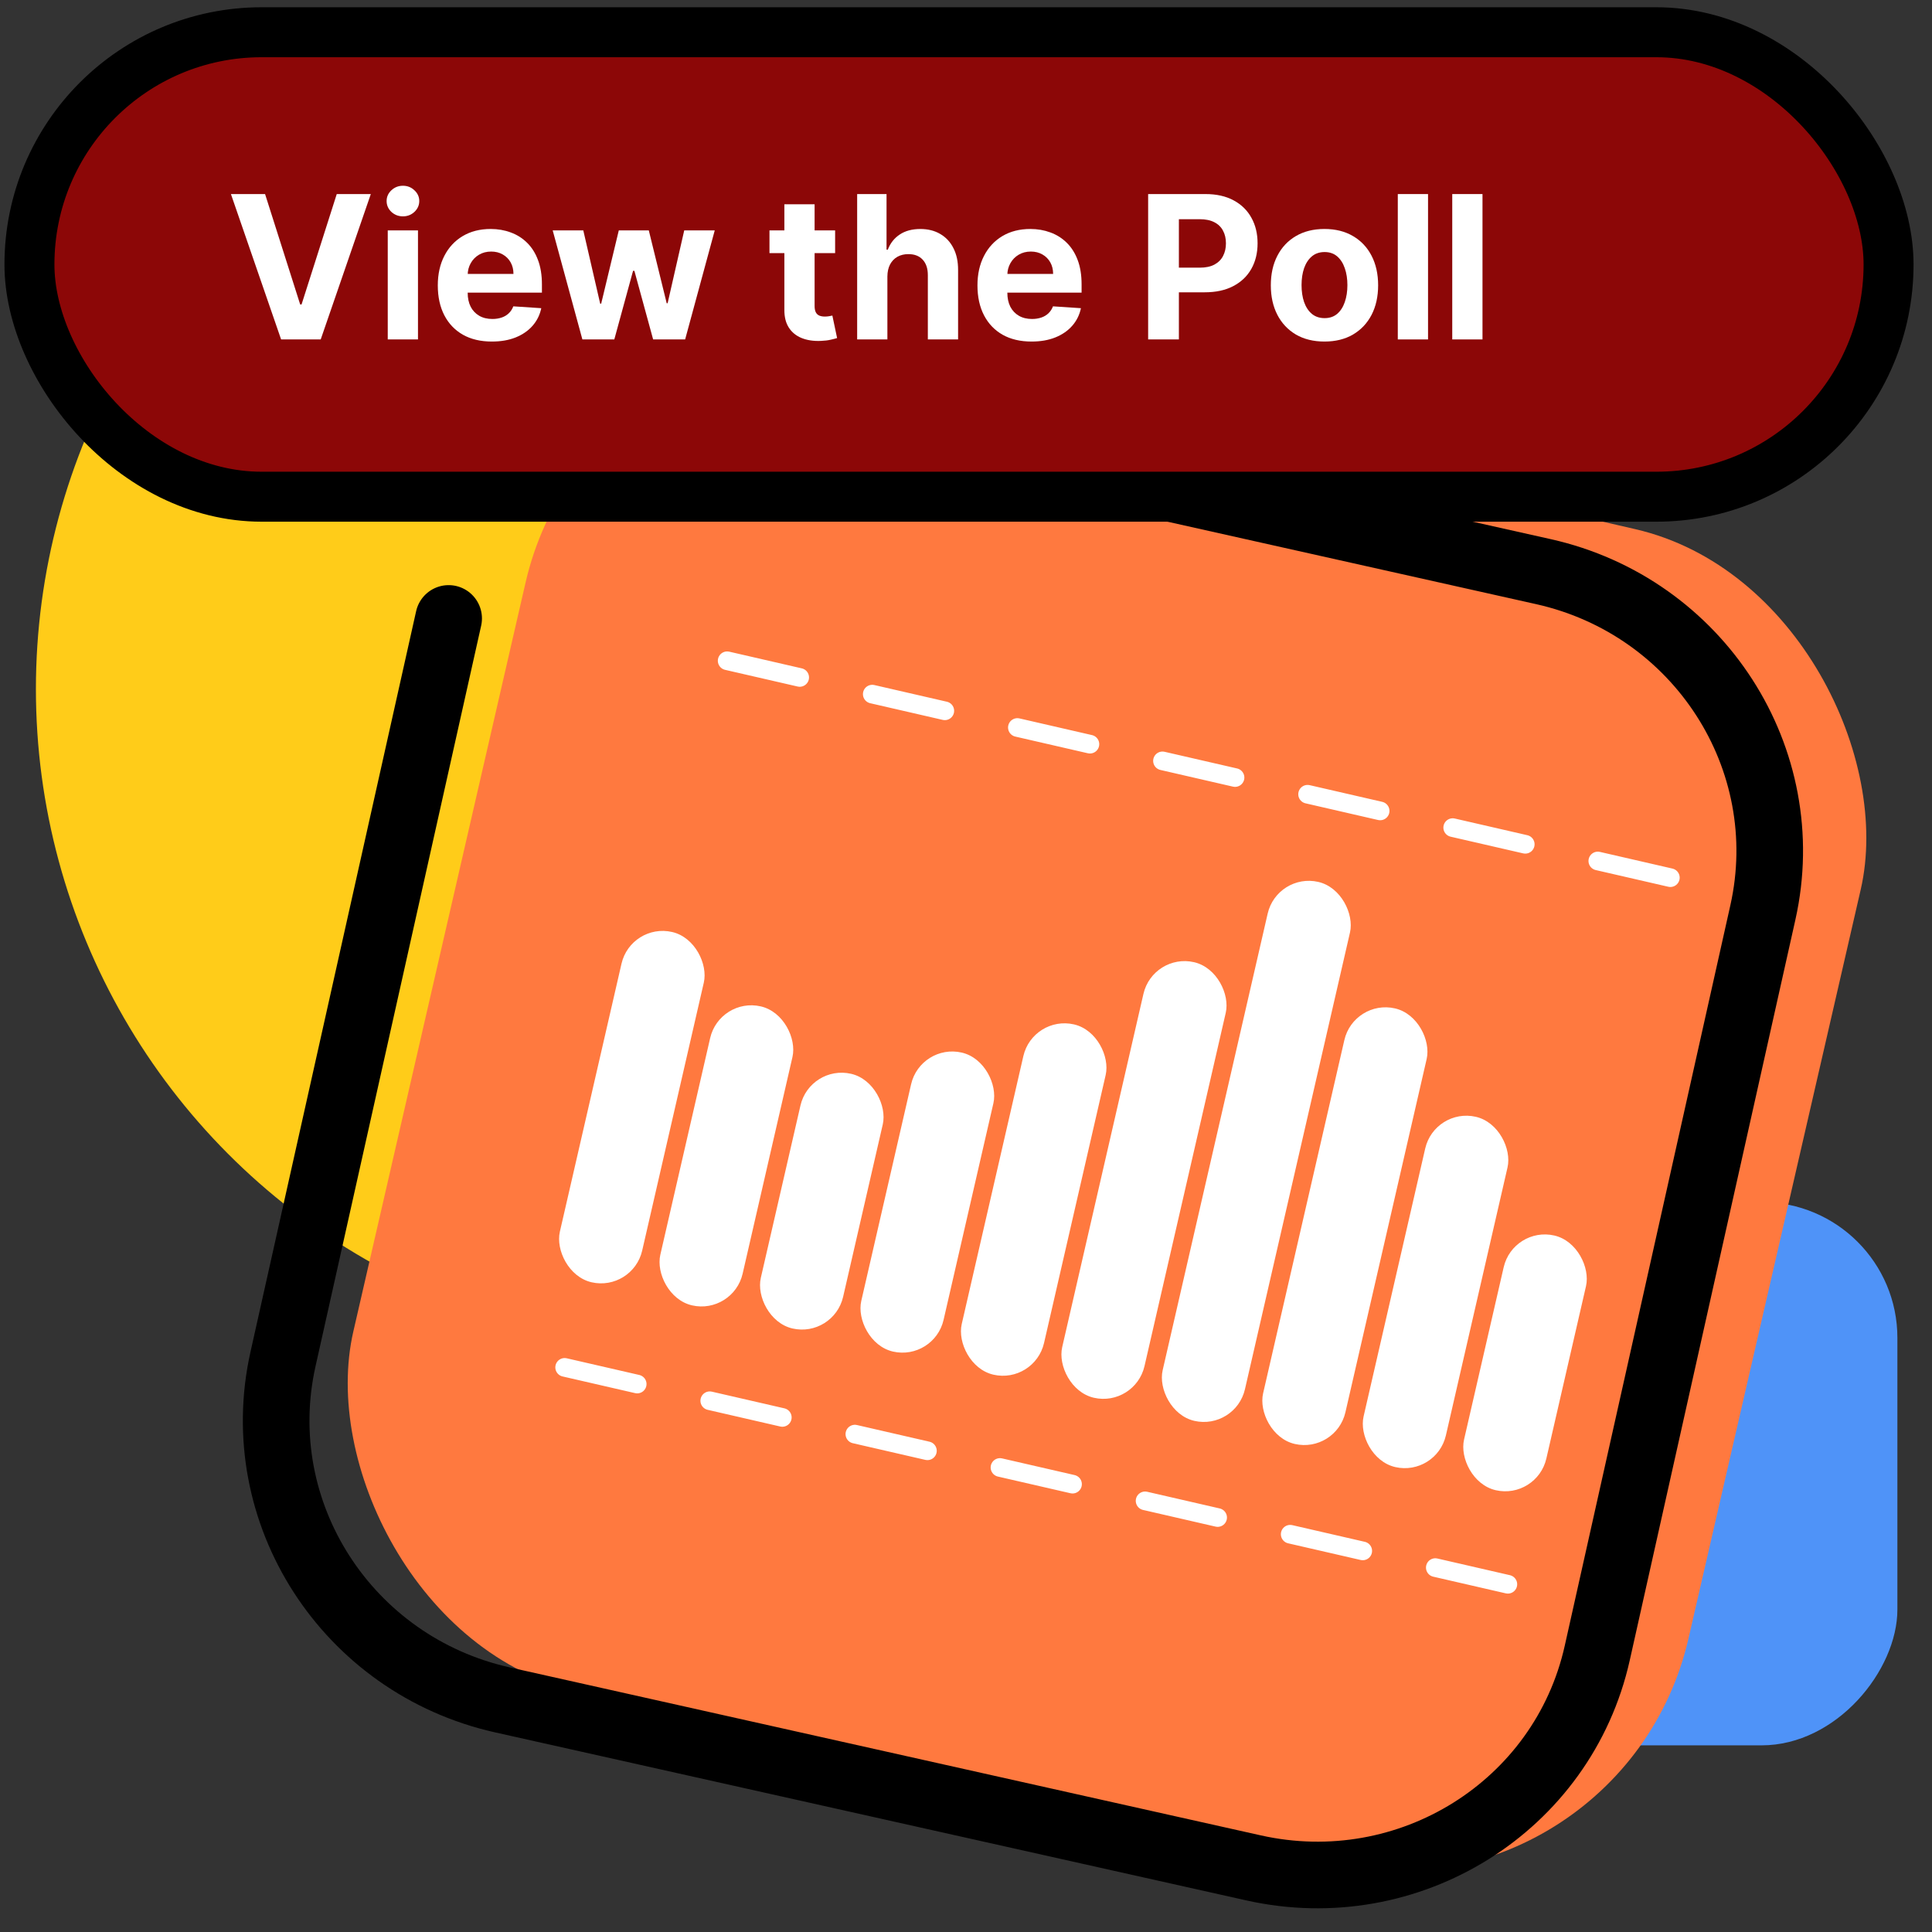 <svg width="116" height="116" viewBox="0 0 116 116" fill="none" xmlns="http://www.w3.org/2000/svg">
<rect x="0" y="0" width="116" height="116" fill="#333333" stroke="none"/>
<circle cx="39.518" cy="39.518" r="39.518" transform="matrix(-1 0 0 1 81.192 1.854)" fill="#FFCC19"/>
<rect width="32.619" height="32.619" rx="8.155" transform="matrix(-1 0 0 1 113.922 72.174)" fill="#4F93F8"/>
<rect x="35.603" y="17.379" width="82.256" height="82.256" rx="18.056" transform="rotate(12.951 35.603 17.379)" fill="#FF793F"/>
<rect x="37.884" y="55.39" width="5.071" height="21.58" rx="2.535" transform="rotate(12.951 37.884 55.39)" fill="white"/>
<rect x="62.012" y="60.938" width="5.071" height="21.58" rx="2.535" transform="rotate(12.951 62.012 60.938)" fill="white"/>
<rect x="48.629" y="63.904" width="5.071" height="15.691" rx="2.535" transform="rotate(12.951 48.629 63.904)" fill="white"/>
<rect x="76.681" y="52.383" width="5.071" height="33.204" rx="2.535" transform="rotate(12.951 76.681 52.383)" fill="white"/>
<rect x="86.14" y="66.486" width="5.071" height="21.58" rx="2.535" transform="rotate(12.951 86.14 66.486)" fill="white"/>
<rect x="43.207" y="59.856" width="5.071" height="18.42" rx="2.535" transform="rotate(12.951 43.207 59.856)" fill="white"/>
<rect x="69.222" y="57.203" width="5.071" height="26.835" rx="2.535" transform="rotate(12.951 69.222 57.203)" fill="white"/>
<rect x="55.272" y="62.63" width="5.071" height="18.42" rx="2.535" transform="rotate(12.951 55.272 62.63)" fill="white"/>
<rect x="81.285" y="59.977" width="5.071" height="26.835" rx="2.535" transform="rotate(12.951 81.285 59.977)" fill="white"/>
<rect x="90.852" y="73.614" width="5.071" height="15.691" rx="2.535" transform="rotate(12.951 90.852 73.614)" fill="white"/>
<line x1="90.534" y1="95.122" x2="32.395" y2="81.752" stroke="white" stroke-width="1.119" stroke-linecap="round" stroke-dasharray="4.47 4.47"/>
<line x1="100.291" y1="52.696" x2="42.152" y2="39.326" stroke="white" stroke-width="1.119" stroke-linecap="round" stroke-dasharray="4.47 4.47"/>
<path d="M26.937 37.132L16.991 81.606C14.931 90.816 20.831 99.976 30.169 102.064L75.262 112.15C84.6 114.238 93.84 108.465 95.9 99.255L105.847 54.781C107.907 45.57 102.007 36.411 92.668 34.322L47.576 24.237" stroke="black" stroke-width="4" stroke-linecap="round"/>
<rect x="1.768" y="1.936" width="111.624" height="27.887" rx="13.943" fill="#8C0707" stroke="black" stroke-width="3"/>
<path d="M89.011 11.652V20.38H87.195V11.652H89.011Z" fill="white"/>
<path d="M85.741 11.652V20.38H83.926V11.652H85.741Z" fill="white"/>
<path d="M79.523 20.507C78.861 20.507 78.289 20.366 77.806 20.085C77.326 19.801 76.955 19.406 76.694 18.901C76.432 18.392 76.302 17.802 76.302 17.132C76.302 16.456 76.432 15.865 76.694 15.359C76.955 14.851 77.326 14.456 77.806 14.175C78.289 13.891 78.861 13.748 79.523 13.748C80.185 13.748 80.756 13.891 81.236 14.175C81.719 14.456 82.091 14.851 82.353 15.359C82.614 15.865 82.745 16.456 82.745 17.132C82.745 17.802 82.614 18.392 82.353 18.901C82.091 19.406 81.719 19.801 81.236 20.085C80.756 20.366 80.185 20.507 79.523 20.507ZM79.532 19.101C79.833 19.101 80.084 19.016 80.286 18.845C80.488 18.672 80.64 18.436 80.742 18.138C80.847 17.839 80.9 17.5 80.9 17.119C80.9 16.739 80.847 16.399 80.742 16.101C80.64 15.803 80.488 15.567 80.286 15.393C80.084 15.22 79.833 15.133 79.532 15.133C79.228 15.133 78.972 15.22 78.765 15.393C78.56 15.567 78.406 15.803 78.3 16.101C78.198 16.399 78.147 16.739 78.147 17.119C78.147 17.5 78.198 17.839 78.3 18.138C78.406 18.436 78.56 18.672 78.765 18.845C78.972 19.016 79.228 19.101 79.532 19.101Z" fill="white"/>
<path d="M68.936 20.38V11.652H72.38C73.042 11.652 73.606 11.779 74.072 12.032C74.537 12.282 74.892 12.63 75.137 13.076C75.384 13.519 75.507 14.03 75.507 14.61C75.507 15.189 75.382 15.701 75.132 16.144C74.882 16.587 74.52 16.932 74.046 17.179C73.574 17.427 73.003 17.55 72.333 17.55H70.138V16.071H72.034C72.39 16.071 72.682 16.01 72.912 15.888C73.145 15.763 73.319 15.591 73.432 15.373C73.549 15.151 73.607 14.897 73.607 14.61C73.607 14.32 73.549 14.067 73.432 13.851C73.319 13.633 73.145 13.463 72.912 13.344C72.679 13.222 72.384 13.161 72.026 13.161H70.782V20.38H68.936Z" fill="white"/>
<path d="M61.936 20.507C61.262 20.507 60.683 20.371 60.197 20.098C59.714 19.822 59.342 19.433 59.081 18.93C58.819 18.425 58.688 17.827 58.688 17.136C58.688 16.463 58.819 15.872 59.081 15.364C59.342 14.855 59.71 14.459 60.184 14.175C60.661 13.891 61.221 13.748 61.863 13.748C62.295 13.748 62.697 13.818 63.069 13.957C63.444 14.094 63.771 14.3 64.049 14.575C64.331 14.851 64.549 15.197 64.706 15.615C64.862 16.03 64.94 16.516 64.94 17.072V17.571H59.413V16.446H63.231C63.231 16.185 63.174 15.953 63.061 15.751C62.947 15.55 62.789 15.392 62.588 15.278C62.389 15.162 62.157 15.104 61.893 15.104C61.617 15.104 61.373 15.168 61.16 15.295C60.95 15.42 60.785 15.589 60.666 15.803C60.546 16.013 60.485 16.247 60.483 16.506V17.575C60.483 17.899 60.542 18.179 60.661 18.415C60.784 18.651 60.956 18.832 61.177 18.96C61.399 19.088 61.661 19.152 61.965 19.152C62.167 19.152 62.352 19.123 62.519 19.067C62.687 19.01 62.831 18.925 62.95 18.811C63.069 18.697 63.16 18.558 63.223 18.393L64.901 18.504C64.816 18.908 64.642 19.26 64.377 19.561C64.116 19.859 63.778 20.092 63.363 20.26C62.951 20.425 62.475 20.507 61.936 20.507Z" fill="white"/>
<path d="M53.28 16.596V20.38H51.465V11.652H53.229V14.989H53.306C53.453 14.603 53.692 14.3 54.022 14.081C54.351 13.86 54.765 13.749 55.262 13.749C55.716 13.749 56.113 13.848 56.451 14.047C56.792 14.243 57.056 14.526 57.243 14.895C57.434 15.262 57.527 15.701 57.525 16.212V20.38H55.709V16.536C55.712 16.133 55.61 15.819 55.402 15.594C55.198 15.37 54.911 15.258 54.541 15.258C54.294 15.258 54.076 15.31 53.885 15.415C53.698 15.52 53.55 15.674 53.442 15.875C53.337 16.074 53.283 16.314 53.28 16.596Z" fill="white"/>
<path d="M50.142 13.834V15.197H46.2V13.834H50.142ZM47.095 12.266H48.91V18.368C48.91 18.535 48.936 18.666 48.987 18.76C49.038 18.851 49.109 18.915 49.2 18.952C49.294 18.989 49.402 19.007 49.524 19.007C49.609 19.007 49.694 19 49.78 18.986C49.865 18.969 49.93 18.956 49.976 18.947L50.261 20.298C50.17 20.327 50.042 20.359 49.878 20.396C49.713 20.436 49.513 20.46 49.277 20.469C48.839 20.486 48.456 20.428 48.126 20.294C47.8 20.16 47.545 19.953 47.364 19.672C47.182 19.391 47.092 19.035 47.095 18.607V12.266Z" fill="white"/>
<path d="M34.967 20.379L33.185 13.834H35.022L36.036 18.232H36.096L37.153 13.834H38.955L40.029 18.206H40.085L41.082 13.834H42.914L41.137 20.379H39.215L38.09 16.263H38.009L36.884 20.379H34.967Z" fill="white"/>
<path d="M29.533 20.507C28.86 20.507 28.28 20.371 27.795 20.098C27.312 19.822 26.939 19.433 26.678 18.93C26.417 18.425 26.286 17.827 26.286 17.136C26.286 16.463 26.417 15.872 26.678 15.364C26.939 14.855 27.307 14.459 27.782 14.175C28.259 13.891 28.819 13.748 29.461 13.748C29.893 13.748 30.295 13.818 30.667 13.957C31.042 14.094 31.369 14.3 31.647 14.575C31.928 14.851 32.147 15.197 32.303 15.615C32.459 16.03 32.538 16.516 32.538 17.072V17.571H27.011V16.446H30.829C30.829 16.185 30.772 15.953 30.658 15.751C30.545 15.55 30.387 15.392 30.185 15.278C29.986 15.162 29.755 15.104 29.491 15.104C29.215 15.104 28.971 15.168 28.758 15.295C28.547 15.42 28.383 15.589 28.263 15.803C28.144 16.013 28.083 16.247 28.08 16.506V17.575C28.08 17.899 28.14 18.179 28.259 18.415C28.381 18.651 28.553 18.832 28.775 18.96C28.996 19.088 29.259 19.152 29.563 19.152C29.765 19.152 29.95 19.123 30.117 19.067C30.285 19.01 30.428 18.925 30.547 18.811C30.667 18.697 30.758 18.558 30.82 18.393L32.499 18.504C32.414 18.908 32.239 19.26 31.975 19.561C31.714 19.859 31.376 20.092 30.961 20.26C30.549 20.425 30.073 20.507 29.533 20.507Z" fill="white"/>
<path d="M23.281 20.379V13.834H25.096V20.379H23.281ZM24.193 12.99C23.923 12.99 23.692 12.9 23.498 12.722C23.308 12.54 23.213 12.322 23.213 12.069C23.213 11.819 23.308 11.605 23.498 11.426C23.692 11.244 23.923 11.153 24.193 11.153C24.463 11.153 24.693 11.244 24.883 11.426C25.076 11.605 25.173 11.819 25.173 12.069C25.173 12.322 25.076 12.54 24.883 12.722C24.693 12.9 24.463 12.99 24.193 12.99Z" fill="white"/>
<path d="M15.915 11.652L18.024 18.283H18.105L20.219 11.652H22.264L19.256 20.38H16.878L13.865 11.652H15.915Z" fill="white"/>
</svg>
